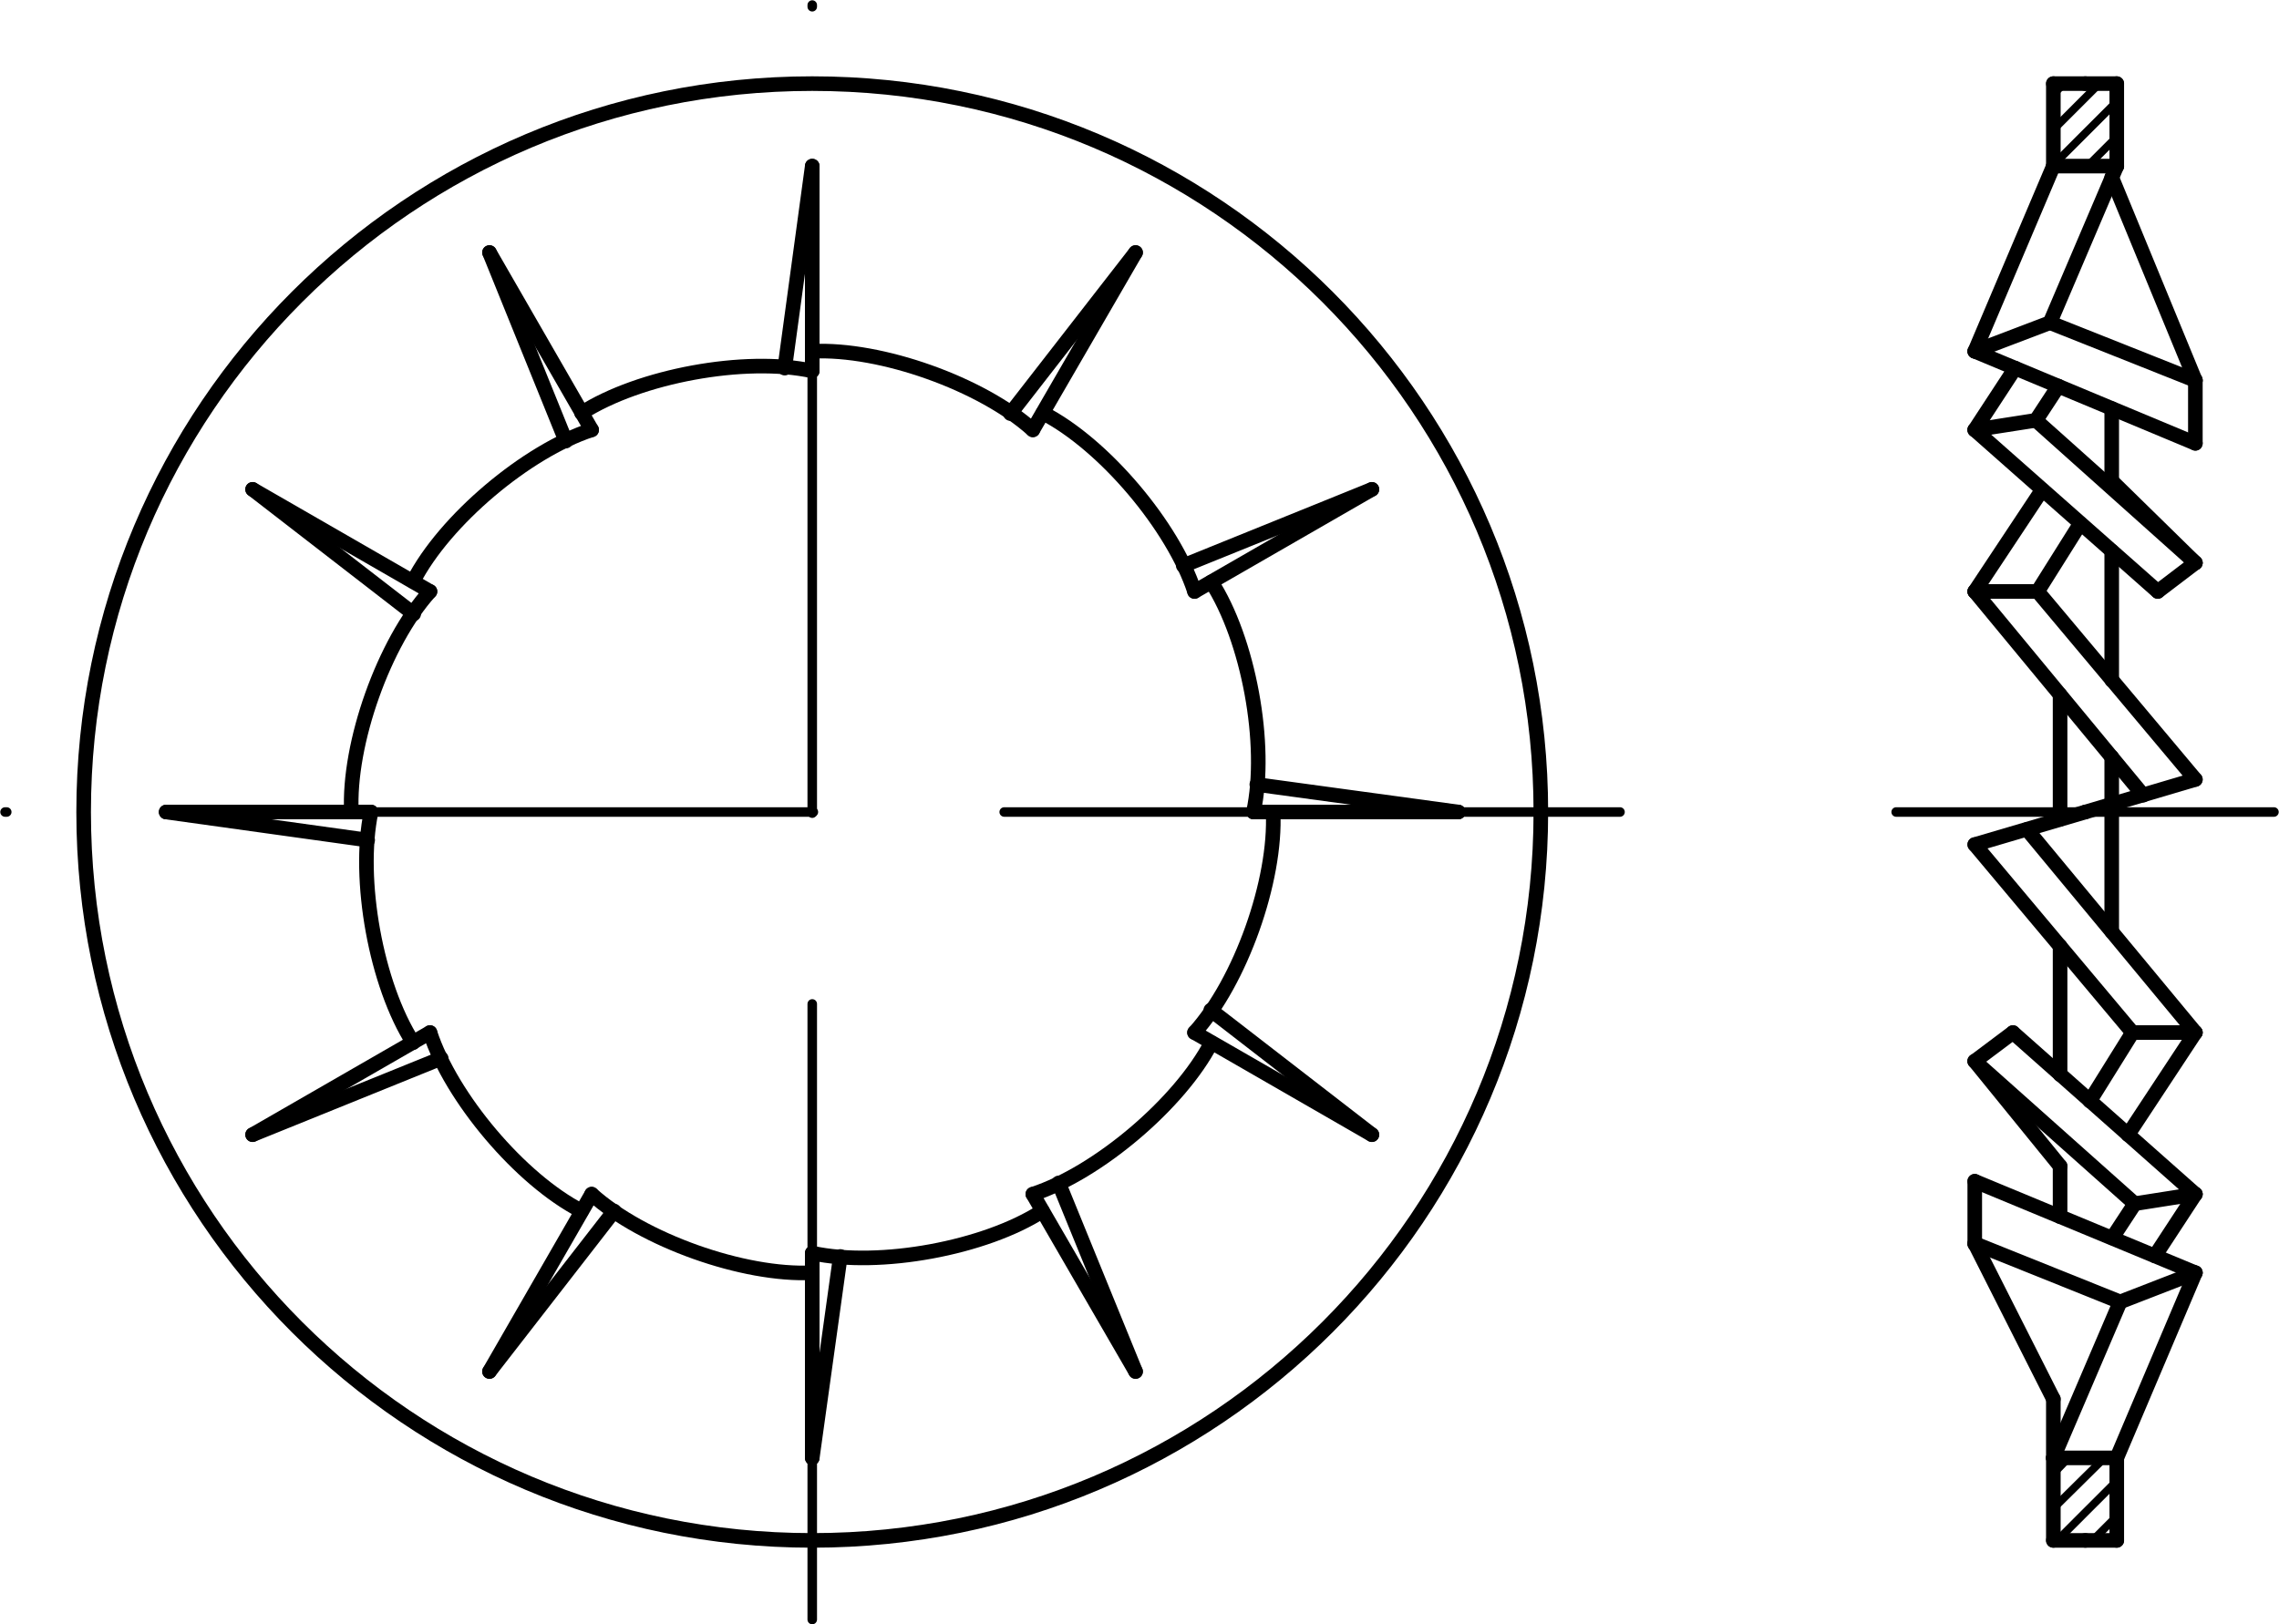 <?xml version="1.0" encoding="utf-8"?>
<!-- Generator: Adobe Illustrator 27.0.1, SVG Export Plug-In . SVG Version: 6.00 Build 0)  -->
<svg version="1.1" id="Ebene_1" xmlns="http://www.w3.org/2000/svg" xmlns:xlink="http://www.w3.org/1999/xlink" x="0px" y="0px"
	 viewBox="0 0 40.6 28.94" style="enable-background:new 0 0 40.6 28.94;" xml:space="preserve">
<g id="Konturlinie">
	<g id="CIRCLE">
		<path style="fill:none;stroke:#000000;stroke-width:0.26;stroke-linecap:round;stroke-linejoin:round;" d="M27.45,14.47
			c0-7.17-5.81-12.98-12.98-12.98S1.49,7.3,1.49,14.47S7.3,27.45,14.47,27.45S27.45,21.64,27.45,14.47
			C27.45,14.47,27.45,14.47,27.45,14.47z"/>
	</g>
	<g id="LINE">
		
			<line style="fill:none;stroke:#000000;stroke-width:0.26;stroke-linecap:round;stroke-linejoin:round;" x1="14.47" y1="6.61" x2="14.47" y2="2.96"/>
	</g>
	<g id="LINE-2">
		
			<line style="fill:none;stroke:#000000;stroke-width:0.26;stroke-linecap:round;stroke-linejoin:round;" x1="14.47" y1="2.96" x2="13.98" y2="6.56"/>
	</g>
	<g id="LINE-3">
		
			<line style="fill:none;stroke:#000000;stroke-width:0.26;stroke-linecap:round;stroke-linejoin:round;" x1="10.54" y1="7.66" x2="8.72" y2="4.5"/>
	</g>
	<g id="LINE-4">
		
			<line style="fill:none;stroke:#000000;stroke-width:0.26;stroke-linecap:round;stroke-linejoin:round;" x1="8.72" y1="4.5" x2="10.08" y2="7.86"/>
	</g>
	<g id="LINE-5">
		
			<line style="fill:none;stroke:#000000;stroke-width:0.26;stroke-linecap:round;stroke-linejoin:round;" x1="7.66" y1="10.54" x2="4.5" y2="8.72"/>
	</g>
	<g id="LINE-6">
		
			<line style="fill:none;stroke:#000000;stroke-width:0.26;stroke-linecap:round;stroke-linejoin:round;" x1="4.5" y1="8.72" x2="7.37" y2="10.94"/>
	</g>
	<g id="LINE-7">
		
			<line style="fill:none;stroke:#000000;stroke-width:0.26;stroke-linecap:round;stroke-linejoin:round;" x1="6.61" y1="14.47" x2="2.96" y2="14.47"/>
	</g>
	<g id="LINE-8">
		
			<line style="fill:none;stroke:#000000;stroke-width:0.26;stroke-linecap:round;stroke-linejoin:round;" x1="2.96" y1="14.47" x2="6.55" y2="14.97"/>
	</g>
	<g id="LINE-9">
		
			<line style="fill:none;stroke:#000000;stroke-width:0.26;stroke-linecap:round;stroke-linejoin:round;" x1="7.66" y1="18.4" x2="4.5" y2="20.22"/>
	</g>
	<g id="LINE-10">
		
			<line style="fill:none;stroke:#000000;stroke-width:0.26;stroke-linecap:round;stroke-linejoin:round;" x1="4.5" y1="20.22" x2="7.86" y2="18.86"/>
	</g>
	<g id="LINE-11">
		
			<line style="fill:none;stroke:#000000;stroke-width:0.26;stroke-linecap:round;stroke-linejoin:round;" x1="10.54" y1="21.28" x2="8.72" y2="24.44"/>
	</g>
	<g id="LINE-12">
		
			<line style="fill:none;stroke:#000000;stroke-width:0.26;stroke-linecap:round;stroke-linejoin:round;" x1="8.72" y1="24.44" x2="10.94" y2="21.58"/>
	</g>
	<g id="LINE-13">
		
			<line style="fill:none;stroke:#000000;stroke-width:0.26;stroke-linecap:round;stroke-linejoin:round;" x1="14.47" y1="22.33" x2="14.47" y2="25.98"/>
	</g>
	<g id="LINE-14">
		
			<line style="fill:none;stroke:#000000;stroke-width:0.26;stroke-linecap:round;stroke-linejoin:round;" x1="14.47" y1="25.98" x2="14.97" y2="22.39"/>
	</g>
	<g id="LINE-15">
		
			<line style="fill:none;stroke:#000000;stroke-width:0.26;stroke-linecap:round;stroke-linejoin:round;" x1="18.4" y1="21.28" x2="20.23" y2="24.44"/>
	</g>
	<g id="LINE-16">
		
			<line style="fill:none;stroke:#000000;stroke-width:0.26;stroke-linecap:round;stroke-linejoin:round;" x1="20.23" y1="24.44" x2="18.86" y2="21.08"/>
	</g>
	<g id="LINE-17">
		
			<line style="fill:none;stroke:#000000;stroke-width:0.26;stroke-linecap:round;stroke-linejoin:round;" x1="21.28" y1="18.4" x2="24.44" y2="20.22"/>
	</g>
	<g id="LINE-18">
		
			<line style="fill:none;stroke:#000000;stroke-width:0.26;stroke-linecap:round;stroke-linejoin:round;" x1="24.44" y1="20.22" x2="21.57" y2="18"/>
	</g>
	<g id="LINE-19">
		
			<line style="fill:none;stroke:#000000;stroke-width:0.26;stroke-linecap:round;stroke-linejoin:round;" x1="22.33" y1="14.47" x2="25.98" y2="14.47"/>
	</g>
	<g id="LINE-20">
		
			<line style="fill:none;stroke:#000000;stroke-width:0.26;stroke-linecap:round;stroke-linejoin:round;" x1="25.98" y1="14.47" x2="22.39" y2="13.98"/>
	</g>
	<g id="LINE-21">
		
			<line style="fill:none;stroke:#000000;stroke-width:0.26;stroke-linecap:round;stroke-linejoin:round;" x1="21.28" y1="10.54" x2="24.44" y2="8.72"/>
	</g>
	<g id="LINE-22">
		
			<line style="fill:none;stroke:#000000;stroke-width:0.26;stroke-linecap:round;stroke-linejoin:round;" x1="24.44" y1="8.72" x2="21.08" y2="10.08"/>
	</g>
	<g id="LINE-23">
		
			<line style="fill:none;stroke:#000000;stroke-width:0.26;stroke-linecap:round;stroke-linejoin:round;" x1="18.4" y1="7.66" x2="20.23" y2="4.5"/>
	</g>
	<g id="LINE-24">
		
			<line style="fill:none;stroke:#000000;stroke-width:0.26;stroke-linecap:round;stroke-linejoin:round;" x1="20.23" y1="4.5" x2="18" y2="7.37"/>
	</g>
	<g id="ARC">
		<path style="fill:none;stroke:#000000;stroke-width:0.26;stroke-linecap:round;stroke-linejoin:round;" d="M14.47,6.61
			c-1.2-0.26-3.08,0.09-4.11,0.75"/>
	</g>
	<g id="ARC-2">
		<path style="fill:none;stroke:#000000;stroke-width:0.26;stroke-linecap:round;stroke-linejoin:round;" d="M10.54,7.66
			c-1.16,0.38-2.62,1.61-3.18,2.7"/>
	</g>
	<g id="ARC-3">
		<path style="fill:none;stroke:#000000;stroke-width:0.26;stroke-linecap:round;stroke-linejoin:round;" d="M7.66,10.54
			c-0.82,0.91-1.46,2.71-1.4,3.93"/>
	</g>
	<g id="ARC-4">
		<path style="fill:none;stroke:#000000;stroke-width:0.26;stroke-linecap:round;stroke-linejoin:round;" d="M6.61,14.47
			c-0.25,1.2,0.09,3.08,0.75,4.11"/>
	</g>
	<g id="ARC-5">
		<path style="fill:none;stroke:#000000;stroke-width:0.26;stroke-linecap:round;stroke-linejoin:round;" d="M7.66,18.4
			c0.38,1.16,1.61,2.62,2.7,3.18"/>
	</g>
	<g id="ARC-6">
		<path style="fill:none;stroke:#000000;stroke-width:0.26;stroke-linecap:round;stroke-linejoin:round;" d="M10.54,21.28
			c0.91,0.82,2.71,1.46,3.93,1.4"/>
	</g>
	<g id="ARC-7">
		<path style="fill:none;stroke:#000000;stroke-width:0.26;stroke-linecap:round;stroke-linejoin:round;" d="M14.47,22.33
			c1.2,0.26,3.08-0.09,4.1-0.75"/>
	</g>
	<g id="ARC-8">
		<path style="fill:none;stroke:#000000;stroke-width:0.26;stroke-linecap:round;stroke-linejoin:round;" d="M18.4,21.28
			c1.16-0.38,2.62-1.62,3.18-2.7"/>
	</g>
	<g id="ARC-9">
		<path style="fill:none;stroke:#000000;stroke-width:0.26;stroke-linecap:round;stroke-linejoin:round;" d="M21.28,18.4
			c0.82-0.91,1.46-2.71,1.4-3.93"/>
	</g>
	<g id="ARC-10">
		<path style="fill:none;stroke:#000000;stroke-width:0.26;stroke-linecap:round;stroke-linejoin:round;" d="M22.33,14.47
			c0.26-1.2-0.09-3.08-0.75-4.1"/>
	</g>
	<g id="ARC-11">
		<path style="fill:none;stroke:#000000;stroke-width:0.26;stroke-linecap:round;stroke-linejoin:round;" d="M21.28,10.54
			c-0.38-1.16-1.61-2.62-2.7-3.18"/>
	</g>
	<g id="ARC-12">
		<path style="fill:none;stroke:#000000;stroke-width:0.26;stroke-linecap:round;stroke-linejoin:round;" d="M18.4,7.66
			c-0.91-0.82-2.71-1.46-3.93-1.4"/>
	</g>
	<g id="LINE-25">
		
			<line style="fill:none;stroke:#000000;stroke-width:0.26;stroke-linecap:round;stroke-linejoin:round;" x1="37.15" y1="1.49" x2="36.58" y2="1.49"/>
	</g>
	<g id="LINE-26">
		
			<line style="fill:none;stroke:#000000;stroke-width:0.26;stroke-linecap:round;stroke-linejoin:round;" x1="37.15" y1="1.49" x2="37.71" y2="1.49"/>
	</g>
	<g id="LINE-27">
		
			<line style="fill:none;stroke:#000000;stroke-width:0.26;stroke-linecap:round;stroke-linejoin:round;" x1="36.58" y1="1.49" x2="36.58" y2="2.96"/>
	</g>
	<g id="LINE-28">
		
			<line style="fill:none;stroke:#000000;stroke-width:0.26;stroke-linecap:round;stroke-linejoin:round;" x1="37.71" y1="1.49" x2="37.71" y2="2.96"/>
	</g>
	<g id="LINE-29">
		
			<line style="fill:none;stroke:#000000;stroke-width:0.26;stroke-linecap:round;stroke-linejoin:round;" x1="37.71" y1="2.96" x2="36.58" y2="2.96"/>
	</g>
	<g id="LINE-30">
		
			<line style="fill:none;stroke:#000000;stroke-width:0.26;stroke-linecap:round;stroke-linejoin:round;" x1="36.58" y1="2.96" x2="35.18" y2="6.26"/>
	</g>
	<g id="LINE-31">
		
			<line style="fill:none;stroke:#000000;stroke-width:0.26;stroke-linecap:round;stroke-linejoin:round;" x1="35.18" y1="6.26" x2="39.11" y2="7.9"/>
	</g>
	<g id="LINE-32">
		
			<line style="fill:none;stroke:#000000;stroke-width:0.26;stroke-linecap:round;stroke-linejoin:round;" x1="37.71" y1="2.96" x2="36.52" y2="5.75"/>
	</g>
	<g id="LINE-33">
		
			<line style="fill:none;stroke:#000000;stroke-width:0.26;stroke-linecap:round;stroke-linejoin:round;" x1="35.18" y1="6.26" x2="36.52" y2="5.75"/>
	</g>
	<g id="LINE-34">
		
			<line style="fill:none;stroke:#000000;stroke-width:0.26;stroke-linecap:round;stroke-linejoin:round;" x1="36.52" y1="5.75" x2="39.11" y2="6.78"/>
	</g>
	<g id="LINE-35">
		
			<line style="fill:none;stroke:#000000;stroke-width:0.26;stroke-linecap:round;stroke-linejoin:round;" x1="39.11" y1="6.77" x2="39.11" y2="7.9"/>
	</g>
	<g id="LINE-36">
		
			<line style="fill:none;stroke:#000000;stroke-width:0.26;stroke-linecap:round;stroke-linejoin:round;" x1="39.11" y1="6.78" x2="37.62" y2="3.16"/>
	</g>
	<g id="LINE-37">
		
			<line style="fill:none;stroke:#000000;stroke-width:0.26;stroke-linecap:round;stroke-linejoin:round;" x1="35.9" y1="6.56" x2="35.18" y2="7.66"/>
	</g>
	<g id="LINE-38">
		
			<line style="fill:none;stroke:#000000;stroke-width:0.26;stroke-linecap:round;stroke-linejoin:round;" x1="35.18" y1="7.66" x2="38.44" y2="10.54"/>
	</g>
	<g id="LINE-39">
		
			<line style="fill:none;stroke:#000000;stroke-width:0.26;stroke-linecap:round;stroke-linejoin:round;" x1="38.44" y1="10.54" x2="39.11" y2="10.03"/>
	</g>
	<g id="LINE-40">
		
			<line style="fill:none;stroke:#000000;stroke-width:0.26;stroke-linecap:round;stroke-linejoin:round;" x1="39.11" y1="10.03" x2="36.27" y2="7.49"/>
	</g>
	<g id="LINE-41">
		
			<line style="fill:none;stroke:#000000;stroke-width:0.26;stroke-linecap:round;stroke-linejoin:round;" x1="36.27" y1="7.49" x2="36.67" y2="6.88"/>
	</g>
	<g id="LINE-42">
		
			<line style="fill:none;stroke:#000000;stroke-width:0.26;stroke-linecap:round;stroke-linejoin:round;" x1="35.18" y1="7.66" x2="36.27" y2="7.49"/>
	</g>
	<g id="LINE-43">
		
			<line style="fill:none;stroke:#000000;stroke-width:0.26;stroke-linecap:round;stroke-linejoin:round;" x1="36.38" y1="8.73" x2="35.18" y2="10.54"/>
	</g>
	<g id="LINE-44">
		
			<line style="fill:none;stroke:#000000;stroke-width:0.26;stroke-linecap:round;stroke-linejoin:round;" x1="35.18" y1="10.54" x2="38.18" y2="14.17"/>
	</g>
	<g id="LINE-45">
		
			<line style="fill:none;stroke:#000000;stroke-width:0.26;stroke-linecap:round;stroke-linejoin:round;" x1="39.11" y1="13.89" x2="36.3" y2="10.54"/>
	</g>
	<g id="LINE-46">
		
			<line style="fill:none;stroke:#000000;stroke-width:0.26;stroke-linecap:round;stroke-linejoin:round;" x1="36.3" y1="10.54" x2="37.06" y2="9.33"/>
	</g>
	<g id="LINE-47">
		
			<line style="fill:none;stroke:#000000;stroke-width:0.26;stroke-linecap:round;stroke-linejoin:round;" x1="36.7" y1="12.38" x2="36.7" y2="14.6"/>
	</g>
	<g id="LINE-48">
		
			<line style="fill:none;stroke:#000000;stroke-width:0.26;stroke-linecap:round;stroke-linejoin:round;" x1="35.18" y1="10.54" x2="36.3" y2="10.54"/>
	</g>
	<g id="LINE-49">
		
			<line style="fill:none;stroke:#000000;stroke-width:0.26;stroke-linecap:round;stroke-linejoin:round;" x1="37.15" y1="14.47" x2="39.11" y2="13.89"/>
	</g>
	<g id="LINE-50">
		
			<line style="fill:none;stroke:#000000;stroke-width:0.26;stroke-linecap:round;stroke-linejoin:round;" x1="37.62" y1="7.28" x2="37.62" y2="8.57"/>
	</g>
	<g id="LINE-51">
		
			<line style="fill:none;stroke:#000000;stroke-width:0.26;stroke-linecap:round;stroke-linejoin:round;" x1="37.62" y1="9.82" x2="37.62" y2="12.12"/>
	</g>
	<g id="LINE-52">
		
			<line style="fill:none;stroke:#000000;stroke-width:0.26;stroke-linecap:round;stroke-linejoin:round;" x1="37.62" y1="13.49" x2="37.62" y2="14.33"/>
	</g>
	<g id="LINE-53">
		
			<line style="fill:none;stroke:#000000;stroke-width:0.26;stroke-linecap:round;stroke-linejoin:round;" x1="37.15" y1="27.45" x2="37.71" y2="27.45"/>
	</g>
	<g id="LINE-54">
		
			<line style="fill:none;stroke:#000000;stroke-width:0.26;stroke-linecap:round;stroke-linejoin:round;" x1="37.15" y1="27.45" x2="36.58" y2="27.45"/>
	</g>
	<g id="LINE-55">
		
			<line style="fill:none;stroke:#000000;stroke-width:0.26;stroke-linecap:round;stroke-linejoin:round;" x1="37.71" y1="27.45" x2="37.71" y2="25.98"/>
	</g>
	<g id="LINE-56">
		
			<line style="fill:none;stroke:#000000;stroke-width:0.26;stroke-linecap:round;stroke-linejoin:round;" x1="36.58" y1="27.45" x2="36.58" y2="25.98"/>
	</g>
	<g id="LINE-57">
		
			<line style="fill:none;stroke:#000000;stroke-width:0.26;stroke-linecap:round;stroke-linejoin:round;" x1="36.58" y1="25.98" x2="37.71" y2="25.98"/>
	</g>
	<g id="LINE-58">
		
			<line style="fill:none;stroke:#000000;stroke-width:0.26;stroke-linecap:round;stroke-linejoin:round;" x1="37.71" y1="25.98" x2="39.11" y2="22.68"/>
	</g>
	<g id="LINE-59">
		
			<line style="fill:none;stroke:#000000;stroke-width:0.26;stroke-linecap:round;stroke-linejoin:round;" x1="39.11" y1="22.68" x2="35.18" y2="21.05"/>
	</g>
	<g id="LINE-60">
		
			<line style="fill:none;stroke:#000000;stroke-width:0.26;stroke-linecap:round;stroke-linejoin:round;" x1="36.58" y1="25.98" x2="37.77" y2="23.2"/>
	</g>
	<g id="LINE-61">
		
			<line style="fill:none;stroke:#000000;stroke-width:0.26;stroke-linecap:round;stroke-linejoin:round;" x1="39.11" y1="22.68" x2="37.77" y2="23.2"/>
	</g>
	<g id="LINE-62">
		
			<line style="fill:none;stroke:#000000;stroke-width:0.26;stroke-linecap:round;stroke-linejoin:round;" x1="37.77" y1="23.2" x2="35.18" y2="22.16"/>
	</g>
	<g id="LINE-63">
		
			<line style="fill:none;stroke:#000000;stroke-width:0.26;stroke-linecap:round;stroke-linejoin:round;" x1="35.18" y1="22.17" x2="35.18" y2="21.05"/>
	</g>
	<g id="LINE-64">
		
			<line style="fill:none;stroke:#000000;stroke-width:0.26;stroke-linecap:round;stroke-linejoin:round;" x1="38.39" y1="22.38" x2="39.11" y2="21.28"/>
	</g>
	<g id="LINE-65">
		
			<line style="fill:none;stroke:#000000;stroke-width:0.26;stroke-linecap:round;stroke-linejoin:round;" x1="39.11" y1="21.28" x2="35.86" y2="18.4"/>
	</g>
	<g id="LINE-66">
		
			<line style="fill:none;stroke:#000000;stroke-width:0.26;stroke-linecap:round;stroke-linejoin:round;" x1="35.86" y1="18.4" x2="35.18" y2="18.91"/>
	</g>
	<g id="LINE-67">
		
			<line style="fill:none;stroke:#000000;stroke-width:0.26;stroke-linecap:round;stroke-linejoin:round;" x1="35.18" y1="18.91" x2="38.03" y2="21.45"/>
	</g>
	<g id="LINE-68">
		
			<line style="fill:none;stroke:#000000;stroke-width:0.26;stroke-linecap:round;stroke-linejoin:round;" x1="38.03" y1="21.45" x2="37.63" y2="22.06"/>
	</g>
	<g id="LINE-69">
		
			<line style="fill:none;stroke:#000000;stroke-width:0.26;stroke-linecap:round;stroke-linejoin:round;" x1="39.11" y1="21.28" x2="38.03" y2="21.45"/>
	</g>
	<g id="LINE-70">
		
			<line style="fill:none;stroke:#000000;stroke-width:0.26;stroke-linecap:round;stroke-linejoin:round;" x1="37.91" y1="20.22" x2="39.11" y2="18.4"/>
	</g>
	<g id="LINE-71">
		
			<line style="fill:none;stroke:#000000;stroke-width:0.26;stroke-linecap:round;stroke-linejoin:round;" x1="39.11" y1="18.4" x2="36.11" y2="14.78"/>
	</g>
	<g id="LINE-72">
		
			<line style="fill:none;stroke:#000000;stroke-width:0.26;stroke-linecap:round;stroke-linejoin:round;" x1="35.18" y1="15.05" x2="37.99" y2="18.4"/>
	</g>
	<g id="LINE-73">
		
			<line style="fill:none;stroke:#000000;stroke-width:0.26;stroke-linecap:round;stroke-linejoin:round;" x1="37.99" y1="18.4" x2="37.23" y2="19.62"/>
	</g>
	<g id="LINE-74">
		
			<line style="fill:none;stroke:#000000;stroke-width:0.26;stroke-linecap:round;stroke-linejoin:round;" x1="37.62" y1="16.6" x2="37.62" y2="14.33"/>
	</g>
	<g id="LINE-75">
		
			<line style="fill:none;stroke:#000000;stroke-width:0.26;stroke-linecap:round;stroke-linejoin:round;" x1="39.11" y1="18.4" x2="37.99" y2="18.4"/>
	</g>
	<g id="LINE-76">
		
			<line style="fill:none;stroke:#000000;stroke-width:0.26;stroke-linecap:round;stroke-linejoin:round;" x1="37.15" y1="14.47" x2="35.18" y2="15.05"/>
	</g>
	<g id="LINE-77">
		
			<line style="fill:none;stroke:#000000;stroke-width:0.26;stroke-linecap:round;stroke-linejoin:round;" x1="36.7" y1="21.68" x2="36.7" y2="20.78"/>
	</g>
	<g id="LINE-78">
		
			<line style="fill:none;stroke:#000000;stroke-width:0.26;stroke-linecap:round;stroke-linejoin:round;" x1="36.7" y1="19.15" x2="36.7" y2="16.86"/>
	</g>
	<g id="LINE-79">
		
			<line style="fill:none;stroke:#000000;stroke-width:0.26;stroke-linecap:round;stroke-linejoin:round;" x1="36.7" y1="14.47" x2="36.7" y2="14.47"/>
	</g>
	<g id="LINE-80">
		
			<line style="fill:none;stroke:#000000;stroke-width:0.26;stroke-linecap:round;stroke-linejoin:round;" x1="35.18" y1="18.91" x2="36.7" y2="20.78"/>
	</g>
	<g id="LINE-81">
		
			<line style="fill:none;stroke:#000000;stroke-width:0.26;stroke-linecap:round;stroke-linejoin:round;" x1="35.18" y1="22.16" x2="36.58" y2="24.93"/>
	</g>
	<g id="LINE-82">
		
			<line style="fill:none;stroke:#000000;stroke-width:0.26;stroke-linecap:round;stroke-linejoin:round;" x1="36.58" y1="24.93" x2="36.58" y2="25.98"/>
	</g>
	<g id="LINE-83">
		
			<line style="fill:none;stroke:#000000;stroke-width:0.26;stroke-linecap:round;stroke-linejoin:round;" x1="39.11" y1="10.03" x2="37.62" y2="8.57"/>
	</g>
</g>
<g id="Mittellinie">
	<g id="LINE-84">
		
			<line style="fill:none;stroke:#000000;stroke-width:0.17;stroke-linecap:round;stroke-linejoin:round;stroke-dasharray:0,0,0,0,10.97,3.4;" x1="14.47" y1="28.86" x2="14.47" y2="0.09"/>
	</g>
	<g id="LINE-85">
		
			<line style="fill:none;stroke:#000000;stroke-width:0.17;stroke-linecap:round;stroke-linejoin:round;stroke-dasharray:0,0,0,0,10.97,3.4;" x1="28.86" y1="14.47" x2="0.09" y2="14.47"/>
	</g>
	<g id="LINE-86">
		
			<line style="fill:none;stroke:#000000;stroke-width:0.17;stroke-linecap:round;stroke-linejoin:round;stroke-dasharray:0,0,0,0,16.84,4.21;" x1="33.78" y1="14.47" x2="40.51" y2="14.47"/>
	</g>
</g>
<g id="Schraffurlinie">
	<g id="HATCH">
		<path style="fill:none;" d="M37.71,1.49h-1.12v1.47h1.12V1.49z M37.71,25.98h-1.12v1.47h1.12V25.98z"/>
		
			<path style="fill:none;stroke:#000000;stroke-width:0.14;stroke-linecap:round;stroke-linejoin:round;stroke-dasharray:0,0,0,0,16.84,4.21;" d="
			M37.71,27.02l-0.43,0.43 M37.71,26.39l-1.06,1.06 M37.49,25.98l-0.91,0.9 M36.85,25.98l-0.27,0.28 M37.7,2.45l-0.52,0.52
			 M37.7,1.82l-1.12,1.12 M37.4,1.49l-0.82,0.82 M36.77,1.49l-0.19,0.19"/>
	</g>
</g>
</svg>
